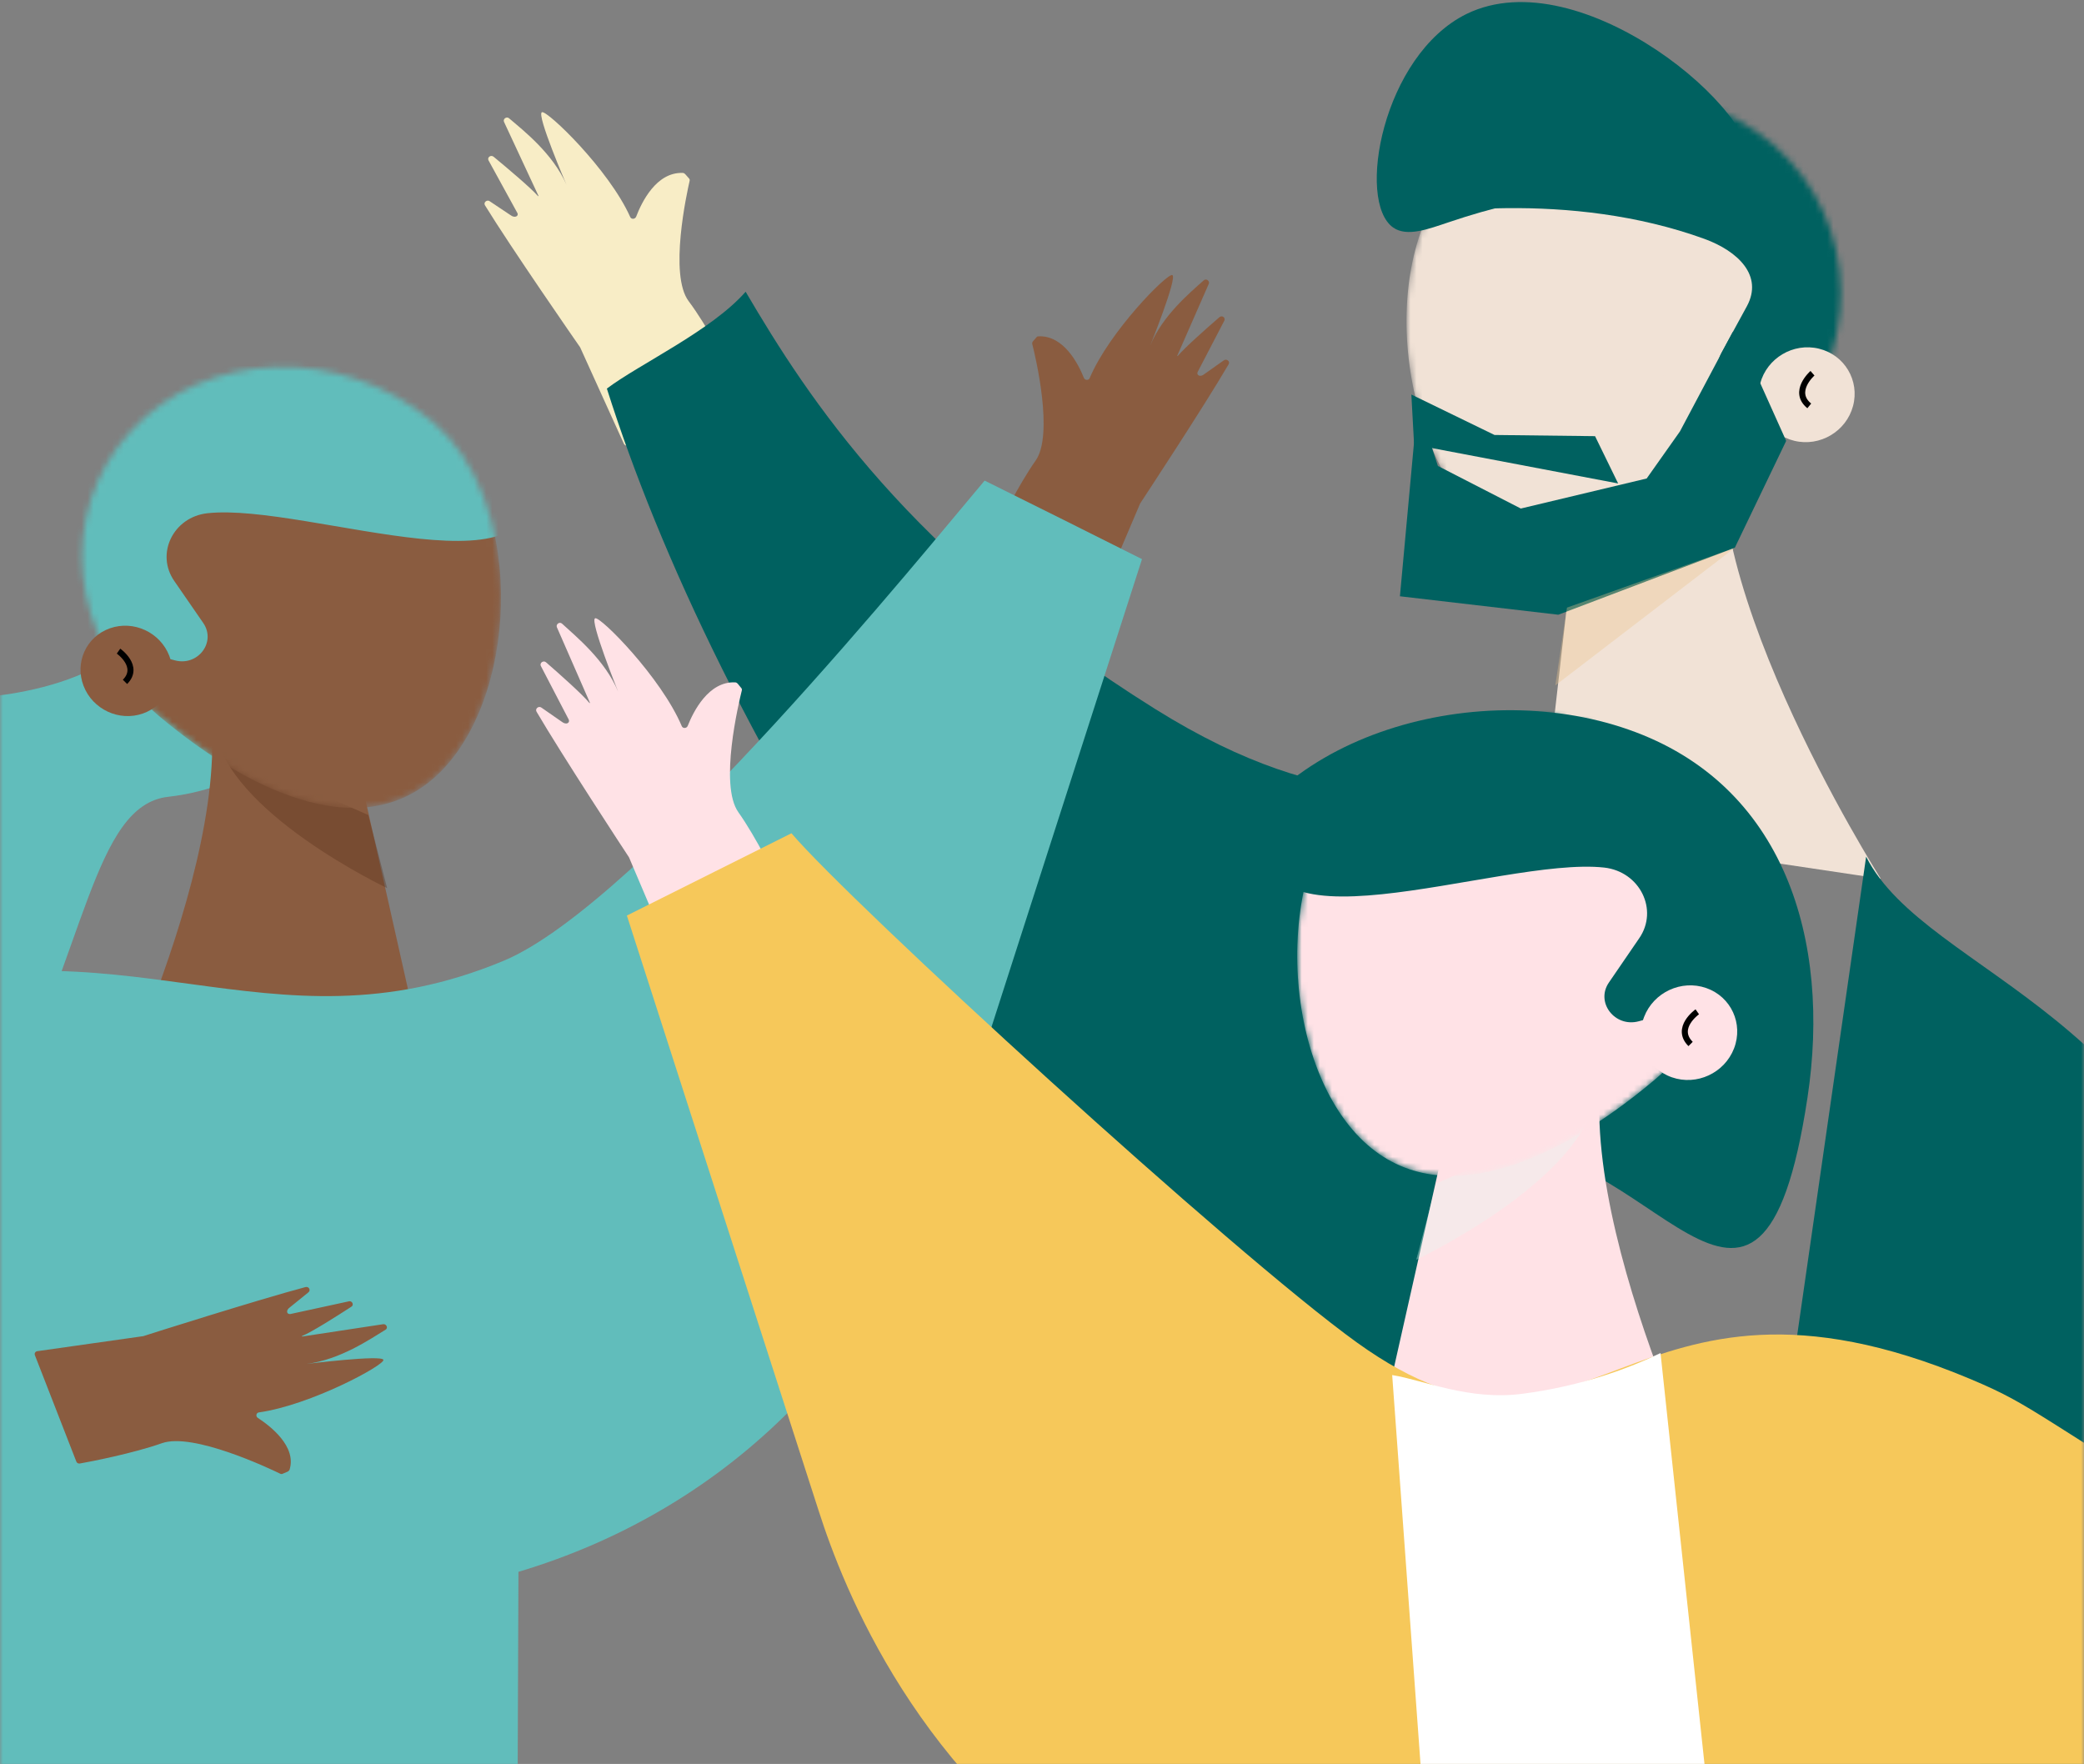 <?xml version="1.0" encoding="utf-8"?><svg width="345" height="292" viewBox="0 0 345 292" fill="none" xmlns="http://www.w3.org/2000/svg">
<rect x="0" y="0" width="345" height="292" fill="#808080" stroke="none"/>
<g clip-path="url(#clip0_4001_1267)">
<path d="M103.27 73.435L96.062 57.544C96.062 57.506 96.021 57.506 96.021 57.467C95.448 56.655 84.594 40.997 80.294 33.999C79.966 33.496 80.662 32.955 81.113 33.342L84.471 35.584C85.249 36.203 85.905 35.739 85.659 35.275L80.867 26.537C80.621 26.034 81.277 25.57 81.727 25.957C84.021 27.852 87.871 31.099 89.058 32.452C89.099 32.491 89.181 32.452 89.14 32.414L83.447 20.196C83.202 19.694 83.857 19.23 84.267 19.578C86.683 21.627 91.516 25.416 93.769 30.558C93.769 30.558 88.772 18.959 89.714 18.573C90.574 18.224 100.813 28.045 104.335 35.932C104.54 36.357 105.154 36.28 105.318 35.855C106.219 33.496 108.636 28.47 113.018 28.625C113.182 28.625 113.305 28.702 113.428 28.818L114.042 29.514C114.165 29.63 114.206 29.785 114.165 29.939C113.714 31.911 110.724 45.482 114.001 49.85C117.073 53.949 120.349 60.289 121.168 61.913C121.291 62.145 121.209 62.416 121.005 62.571L104.171 73.705C103.803 73.86 103.393 73.744 103.27 73.435V73.435Z" fill="#F8EDC6"/>
<mask id="mask0_4001_1267" style="mask-type:alpha" maskUnits="userSpaceOnUse" x="0" y="-30" width="345" height="370">
<path d="M345 16.603C345 -8.46 318.921 -30 291.206 -30H171.642C143.927 -30 121.445 -9.669 121.445 15.394V15.542H50.197C22.482 15.542 0 35.873 0 60.935V307.163H219.958V339.508L345 339.84V16.603Z" fill="#006562"/>
</mask>
<g mask="url(#mask0_4001_1267)">
<path d="M50.077 70.583C50.077 70.583 30.968 77.689 27.393 96.33C23.818 114.971 -4.825 115.515 -4.825 115.515C-4.825 115.515 -68.15 114.637 -70.657 144.062C-73.164 173.487 -52.288 192.17 -46.905 195.013C-41.522 197.855 -14.893 213.57 -0.345 185.525C14.202 157.479 15.435 133.278 27.845 131.899C40.215 130.52 59.94 121.951 62.529 88.806L50.077 70.583Z" fill="#61BDBB"/>
<mask id="mask1_4001_1267" style="mask-type:alpha" maskUnits="userSpaceOnUse" x="232" y="15" width="73" height="78">
<path d="M246.094 87.43C260.559 100.194 279.791 88.566 294.092 73.884C308.392 59.203 308.228 36.887 293.763 24.124C279.298 11.361 255.956 12.927 241.656 27.648C227.355 42.368 231.629 74.667 246.094 87.43V87.43Z" fill="#F8EDC6"/>
</mask>
<g mask="url(#mask1_4001_1267)">
<path d="M246.094 87.43C260.559 100.194 279.791 88.566 294.092 73.884C308.392 59.203 308.228 36.887 293.763 24.124C279.298 11.361 255.956 12.927 241.656 27.648C227.355 42.368 231.629 74.667 246.094 87.43V87.43Z" fill="#F1E2D6"/>
<path d="M282.178 39.549C259.946 31.484 235.536 34.89 226.742 36.965L272.973 -16.201L345.216 43.699L290.561 64.332C286.74 65.78 283.082 61.904 284.972 58.42L289.205 50.668C291.917 45.617 287.726 41.585 282.178 39.549V39.549Z" fill="#006160"/>
</g>
<path d="M311.353 145.452C311.353 145.452 277.204 91.737 286.779 67.034L264.301 57.324L255.219 137.074L311.353 145.452Z" fill="#F1E2D6"/>
<path d="M359.6 340.89L294.672 240.782L308.932 141.81C318.958 161.659 361.778 167.688 371.271 221.05C378.668 262.667 381.873 298.098 380.23 324.447C373.367 329.928 366.463 335.409 359.6 340.89V340.89Z" fill="#006160"/>
<path d="M123.439 48.293C133.712 65.793 150.552 91.933 191.194 117.341C221.398 136.212 236.562 129.478 255.342 133.158C237.466 164.831 244.493 220.111 226.617 251.745C207.262 232.444 173.688 198.383 152.894 167.454C125.156 126.189 109.136 91.691 100.465 64.324C105.916 60.223 117.768 54.753 123.439 48.293Z" fill="#006160"/>
<path d="M306.766 67.204C307.889 62.992 305.359 58.744 301.113 57.716C296.868 56.688 292.516 59.27 291.392 63.482C290.268 67.694 292.799 71.942 297.044 72.97C301.289 73.998 305.642 71.416 306.766 67.204Z" fill="#F1E2D6"/>
<path d="M300.051 61.787C300.051 61.787 296.599 64.802 299.517 67.19" stroke="black" stroke-miterlimit="10"/>
<path d="M267.878 80.031L264.056 72.201L247.413 72.005L233.646 65.311L234.099 73.611L267.878 80.031Z" fill="#006160"/>
<path d="M230.643 37.67C232.945 39.275 236.479 37.905 239.89 36.77C269.025 26.864 287.476 33.833 289.49 27.648C292.243 19.191 261.793 -7.001 242.766 2.317C228.876 9.168 224.479 33.364 230.643 37.67V37.67Z" fill="#006160"/>
<path d="M291.422 63.47L295.696 72.984L287.19 90.68L257.972 101.76L231.754 98.706L234.672 66.876L238.041 77.134L251.767 84.181L272.601 79.209L278.108 71.418L286.861 54.935L291.422 63.47Z" fill="#006160"/>
<path opacity="0.36" d="M287.188 90.681L259.408 100.586L257.477 113.466" fill="#EDC58F"/>
<path d="M16.949 185.381C16.949 185.381 43.907 131.079 32.195 108.489L52.578 97.136L69.426 172.148L16.949 185.381V185.381Z" fill="#8A5C40"/>
<path opacity="0.36" d="M64.087 147.013C64.087 147.013 37.376 134.368 35.609 120.626C33.842 106.884 41.362 126.263 41.362 126.263L60.964 134.916L64.087 147.013Z" fill="#593119"/>
<mask id="mask2_4001_1267" style="mask-type:alpha" maskUnits="userSpaceOnUse" x="13" y="60" width="70" height="74">
<path d="M73.579 127.084C61.127 140.591 41.649 131.352 26.526 118.706C11.403 106.06 9.225 84.841 21.677 71.334C34.128 57.827 56.484 57.161 71.606 69.807C86.729 82.453 86.03 113.617 73.579 127.084V127.084Z" fill="#D4936C"/>
</mask>
<g mask="url(#mask2_4001_1267)">
<path d="M73.579 127.084C61.127 140.591 41.649 131.352 26.526 118.706C11.403 106.06 9.225 84.841 21.677 71.334C34.128 57.827 56.484 57.161 71.606 69.807C86.729 82.453 86.03 113.617 73.579 127.084V127.084Z" fill="#8A5C40"/>
<path d="M34.33 84.96C50.974 83.12 94.04 100.62 86.766 77.287L37.33 31.05L-25.174 94.826L28.947 109.312C32.728 110.33 35.81 106.336 33.673 103.165L28.865 96.196C25.701 91.655 28.701 85.587 34.33 84.96V84.96Z" fill="#61BDBB"/>
</g>
<path d="M23.654 118.113C27.574 116.741 29.533 112.469 28.029 108.573C26.526 104.676 22.13 102.63 18.21 104.002C14.291 105.375 12.332 109.646 13.835 113.543C15.338 117.439 19.735 119.486 23.654 118.113Z" fill="#8A5C40"/>
<path d="M182.111 98.937L188.727 83.394C188.727 83.355 188.768 83.355 188.768 83.316C189.303 82.494 199.412 67.147 203.398 60.295C203.686 59.786 203.028 59.317 202.576 59.669L199.412 61.901C198.672 62.527 198.056 62.096 198.261 61.587L202.699 53.053C202.905 52.544 202.288 52.152 201.877 52.505C199.699 54.384 196.083 57.594 194.974 58.925C194.932 58.964 194.891 58.925 194.891 58.886L200.11 46.984C200.316 46.514 199.699 46.045 199.288 46.397C197.028 48.433 192.467 52.191 190.412 57.203C190.412 57.203 194.974 45.888 194.07 45.536C193.248 45.183 183.632 54.893 180.385 62.605C180.221 62.997 179.604 62.958 179.44 62.566C178.536 60.295 176.111 55.48 171.92 55.676C171.755 55.676 171.632 55.754 171.55 55.871L170.975 56.537C170.892 56.654 170.851 56.811 170.892 56.968C171.386 58.886 174.509 71.962 171.427 76.269C168.591 80.301 165.55 86.487 164.811 88.092C164.687 88.327 164.769 88.562 165.016 88.719L181.371 99.211C181.577 99.329 181.988 99.25 182.111 98.937Z" fill="#8A5C40"/>
<path d="M19.623 107.785C19.623 107.785 23.239 110.33 20.692 112.875" stroke="black" stroke-miterlimit="10"/>
<path d="M189.054 92.556C180.384 88.21 171.713 83.864 163.001 79.558C153.672 90.559 106.003 149.598 83.402 159.033C44.198 175.398 19.911 150.655 -23.648 165.924C-25.785 166.668 -27.429 167.333 -29.032 168.077C-38.401 172.579 -45.757 177.669 -48.51 180.214C-56.935 188.044 -56.935 200.376 -57.428 210.086C-59.688 255.109 -73.948 281.418 -65.318 285.333C-59.565 287.956 -51.058 277.229 -40.744 281.144C-36.881 282.592 -34.415 285.489 -32.853 287.838C-31.662 293.006 -30.511 298.135 -29.319 303.303C3.843 303.029 52.458 303.068 85.662 302.794C85.703 288.582 85.785 274.41 85.826 260.198C93.675 257.849 102.634 254.247 111.798 248.57C143.111 229.191 154.782 199.084 158.727 186.83C168.836 155.431 178.945 123.993 189.054 92.556V92.556Z" fill="#61BDBB"/>
<path d="M6.187 223.669L23.57 221.203H23.652C24.598 220.89 42.638 215.174 50.569 213.059C51.144 212.903 51.514 213.608 51.021 213.96L48.021 216.387C47.24 216.935 47.487 217.601 48.062 217.523L57.801 215.409C58.336 215.33 58.623 216.035 58.171 216.309C55.747 217.875 51.637 220.498 49.994 221.164C49.953 221.203 49.953 221.242 50.035 221.242L63.431 219.206C63.966 219.128 64.294 219.833 63.842 220.107C61.212 221.712 56.322 225.079 50.733 225.783C50.733 225.783 63.349 224.217 63.472 225.118C63.637 225.979 51.473 232.596 42.843 233.809C42.391 233.888 42.309 234.475 42.679 234.71C44.775 236.08 49.131 239.447 47.939 243.284C47.898 243.401 47.775 243.519 47.651 243.597L46.829 243.949C46.665 244.028 46.501 244.028 46.377 243.949C44.528 243.049 31.953 237.098 26.817 238.899C22.05 240.582 15.023 241.953 13.214 242.266C12.968 242.305 12.721 242.187 12.639 241.953L5.776 224.335C5.653 224.022 5.859 223.708 6.187 223.669V223.669Z" fill="#8A5C40"/>
<path d="M200.925 147.292C180.049 215.923 216.13 194.821 245.348 190.24C272.511 186.012 291.209 234.637 299.222 181.705C303.167 155.749 295.483 129.831 269.634 120.787C243.868 111.743 208.569 122.118 200.925 147.292V147.292Z" fill="#006160"/>
<path d="M283.775 248.613C283.775 248.613 255.584 191.805 267.83 168.198L246.543 156.335L228.873 234.793L283.775 248.613V248.613Z" fill="#FFE2E6"/>
<path opacity="0.36" d="M234.461 208.525C234.461 208.525 262.405 195.331 264.254 180.924C266.103 166.516 258.254 186.835 258.254 186.835L237.79 195.918L234.461 208.525V208.525Z" fill="#E8F9F3"/>
<mask id="mask3_4001_1267" style="mask-type:alpha" maskUnits="userSpaceOnUse" x="214" y="118" width="74" height="77">
<path d="M224.515 187.698C237.542 201.831 257.925 192.161 273.705 178.928C289.526 165.695 291.786 143.536 278.76 129.403C265.733 115.269 242.391 114.564 226.57 127.797C210.79 141.03 211.53 173.564 224.515 187.698Z" fill="#FFE2E6"/>
</mask>
<g mask="url(#mask3_4001_1267)">
<path d="M224.515 187.698C237.542 201.831 257.925 192.161 273.705 178.928C289.526 165.695 291.786 143.536 278.76 129.403C265.733 115.269 242.391 114.564 226.57 127.797C210.79 141.03 211.53 173.564 224.515 187.698Z" fill="#FFE2E6"/>
<path d="M265.569 143.615C248.145 141.697 203.147 159.98 210.75 135.589L262.487 87.238L327.868 153.912L271.281 169.063C267.336 170.12 264.09 165.931 266.35 162.642L271.363 155.321C274.61 150.623 271.487 144.281 265.569 143.615V143.615Z" fill="#006160"/>
</g>
<path d="M287.064 173.552C288.638 169.472 286.581 164.998 282.469 163.559C278.358 162.119 273.749 164.259 272.176 168.338C270.602 172.418 272.659 176.892 276.77 178.331C280.882 179.771 285.49 177.631 287.064 173.552Z" fill="#FFE2E6"/>
<path d="M111.054 158.215L104.15 141.967C104.15 141.928 104.109 141.928 104.109 141.889C103.534 141.028 93.014 124.976 88.822 117.811C88.535 117.302 89.192 116.793 89.644 117.146L92.973 119.456C93.754 120.082 94.37 119.651 94.165 119.142L89.521 110.216C89.316 109.707 89.973 109.276 90.384 109.629C92.644 111.586 96.425 114.953 97.575 116.363C97.617 116.402 97.699 116.363 97.658 116.324L92.192 103.835C91.987 103.326 92.644 102.856 93.055 103.247C95.397 105.401 100.205 109.316 102.342 114.523C102.342 114.523 97.575 102.699 98.521 102.347C99.383 101.994 109.452 112.134 112.862 120.199C113.027 120.63 113.684 120.591 113.849 120.16C114.794 117.772 117.301 112.761 121.698 112.957C121.862 112.957 121.985 113.035 122.109 113.152L122.684 113.857C122.807 113.975 122.848 114.131 122.807 114.288C122.314 116.284 119.027 129.948 122.232 134.45C125.232 138.679 128.355 145.138 129.177 146.783C129.3 147.018 129.218 147.292 128.971 147.448L111.876 158.41C111.588 158.645 111.178 158.528 111.054 158.215V158.215Z" fill="#FFE2E6"/>
<path d="M280.98 167.492C280.98 167.492 277.2 170.154 279.871 172.817" stroke="black" stroke-miterlimit="10"/>
<path d="M103.777 151.558C112.859 147.017 121.941 142.475 131.023 137.934C140.803 149.444 204.088 207.465 224.676 222.264C263.346 250.022 268.277 203.941 326.219 228.293C337.192 232.913 335.589 233.539 378.409 259.574C405.942 276.292 428.914 289.25 444.324 297.707C440.872 309.335 437.42 320.923 433.968 332.551C423.777 336.701 401.504 344.1 373.601 340.224C330.986 334.352 352.972 343.356 347.136 336.388L332.178 371.976C297.495 371.701 246.62 371.741 211.937 371.427C211.896 356.589 211.814 341.751 211.773 326.874C203.595 324.408 194.184 320.649 184.609 314.698C151.857 294.418 139.652 262.941 135.543 250.139C124.941 217.331 114.38 184.444 103.777 151.558V151.558Z" fill="#F6C85A"/>
<path d="M230.473 227.627L241.979 385.6L292.237 386.07L274.895 223.986C269.841 226.414 262.033 229.428 252.047 230.72C243.212 231.895 235.692 228.449 230.473 227.627V227.627Z" fill="white"/>
</g>
</g>
<defs>
<clipPath id="clip0_4001_1267">
<rect width="345" height="292" fill="white"/>
</clipPath>
</defs>
</svg>
